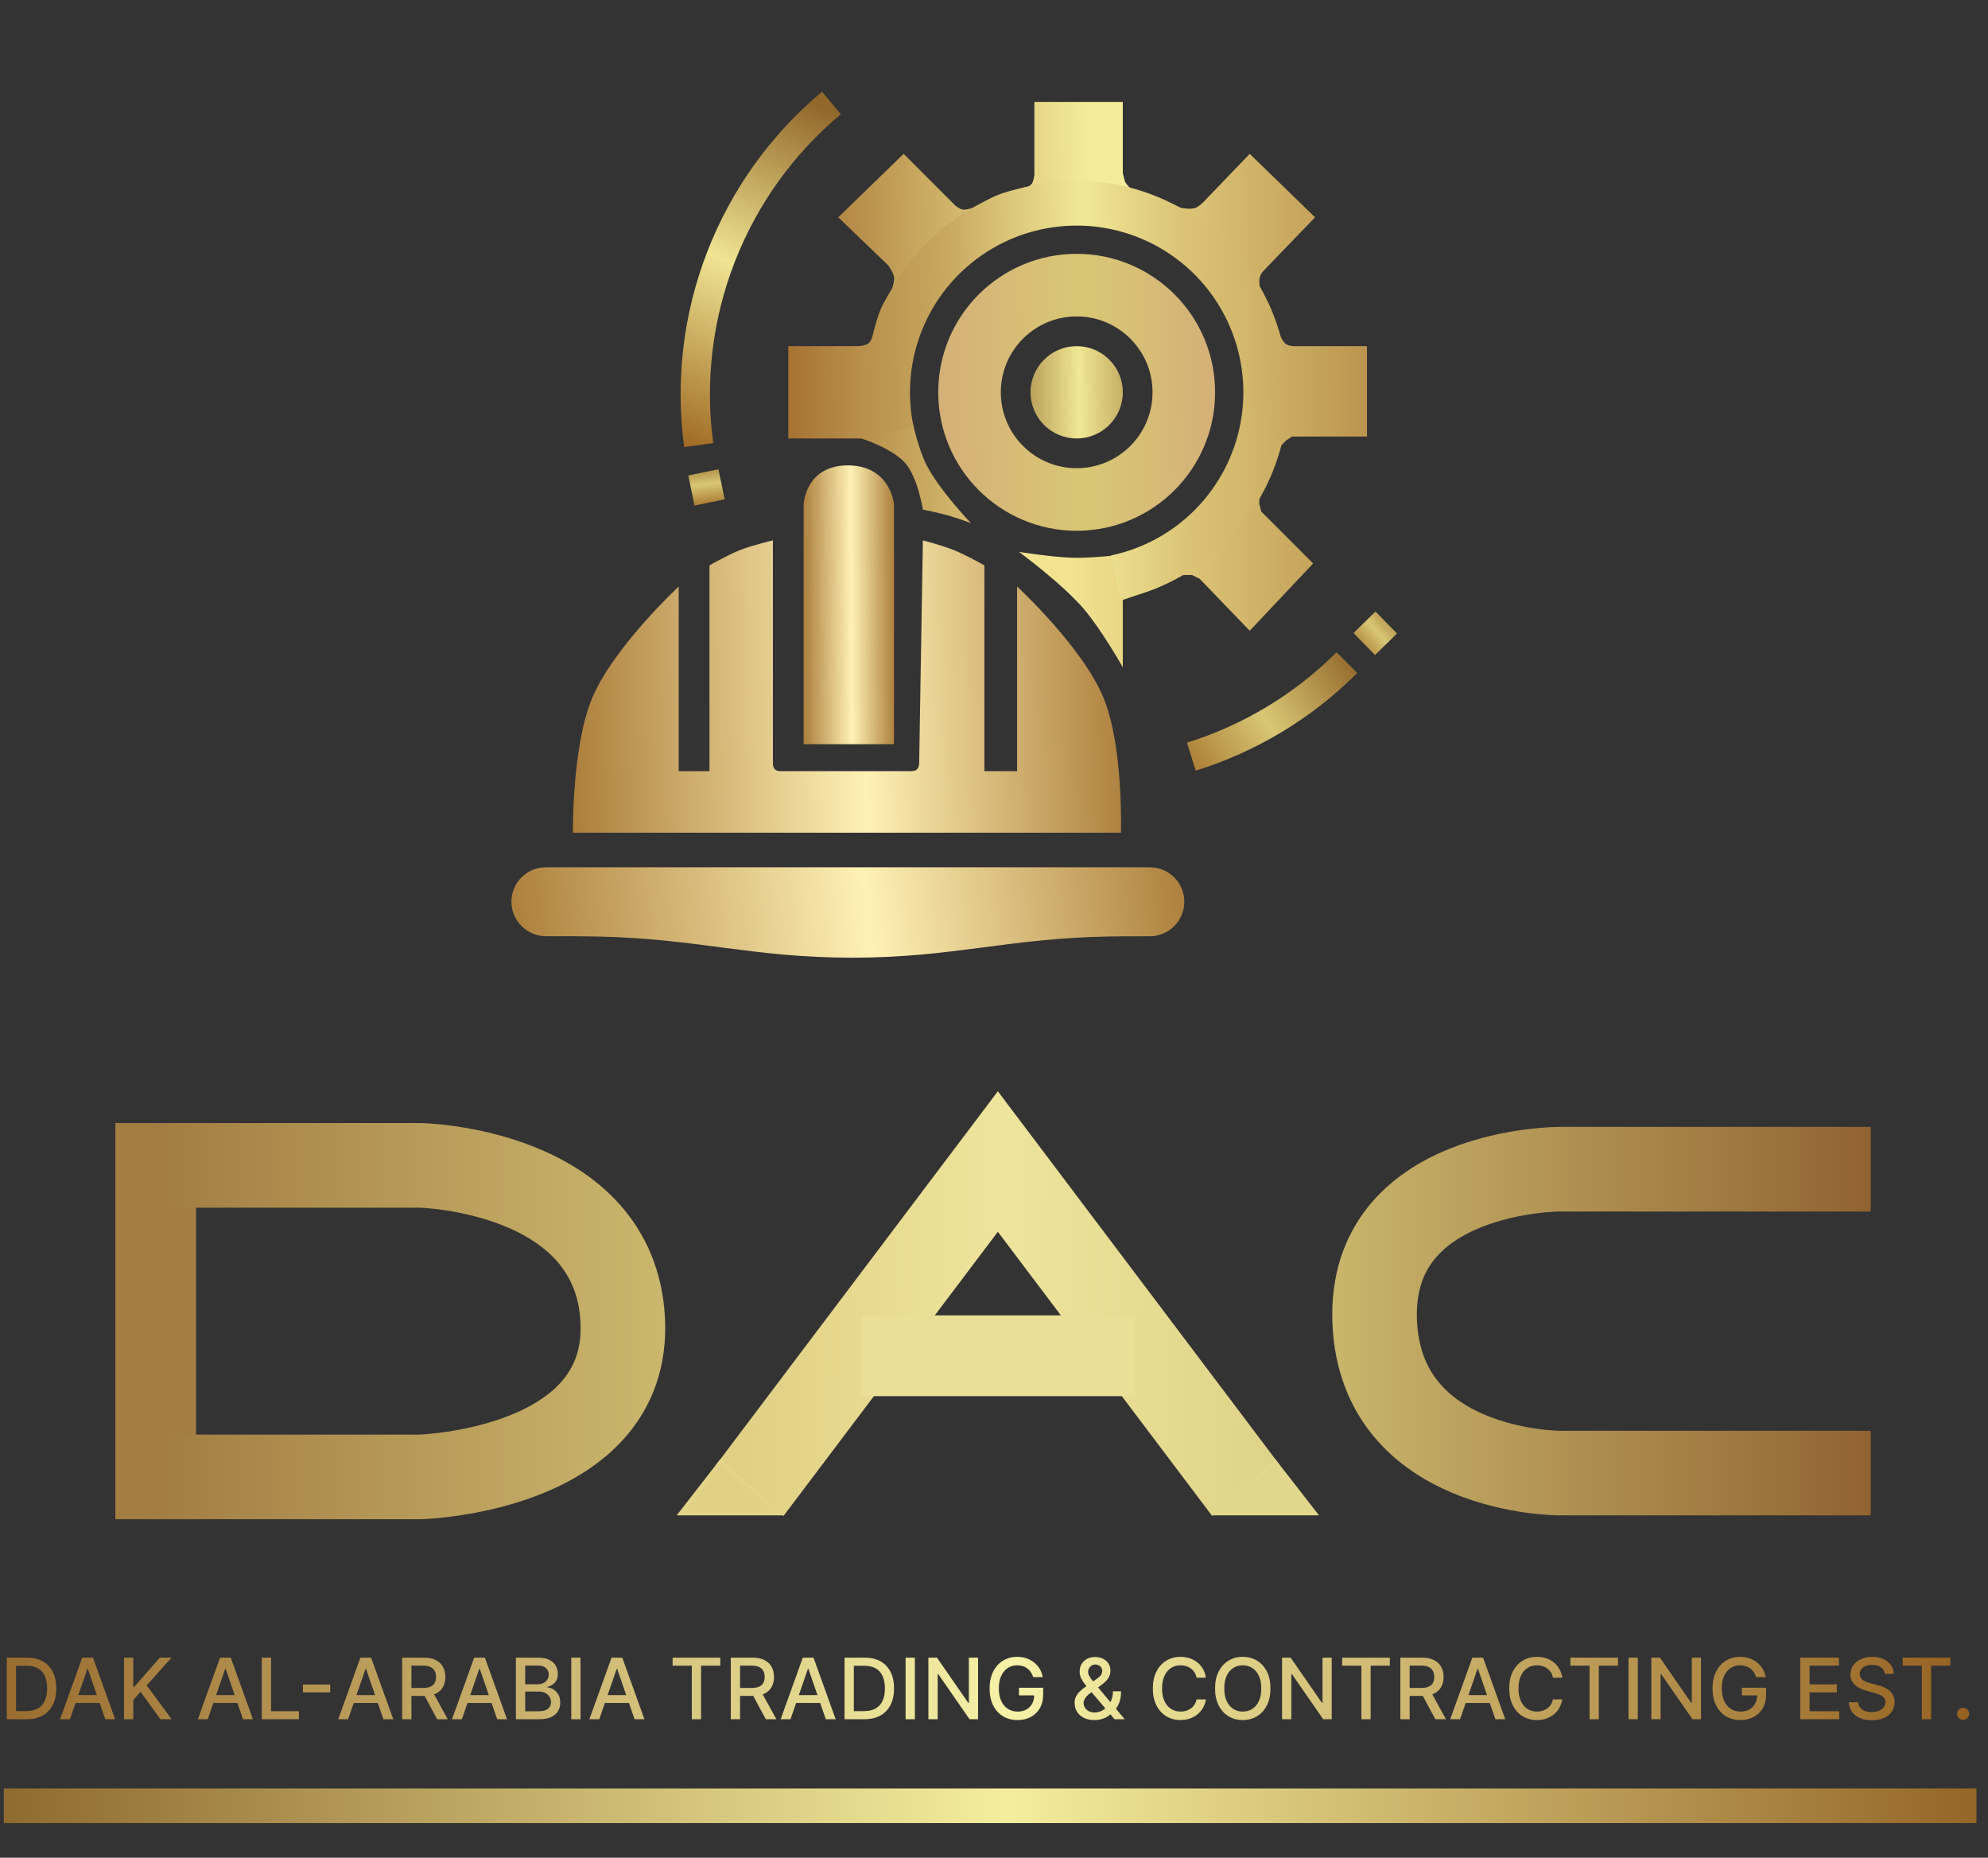 <svg xmlns="http://www.w3.org/2000/svg" width="517" height="483" viewBox="0 0 517 483" fill="none"><rect x="0" y="0" width="517" height="483" fill="#333333" stroke="none"/><path d="M292.5 51C292.038 49.923 291 53 291 53L292.5 56.5L298 57L311 65L320 73L324.5 80L327.5 101.5V110L325 121.5L316 135L301.5 142L289 144.5C289 144.5 282.797 145.174 278.5 145C273.175 144.784 265 143.5 265 143.5C265 143.5 276.276 151.745 282 158.5C286.552 163.871 292 173.5 292 173.5V156L300.5 153L307 149.5H310L312 150.5L325 164L341.5 146.5L328 133L327.5 131V129L330.5 123L333 116L334.5 114.5L336 113.5H355.5V90H337.5C337.5 90 335.49 90.156 334.5 89.5C333.686 88.961 333 87.5 333 87.5C333 87.5 331.895 84.103 331 82C329.974 79.589 328 76 328 76C328 76 327.5 75 327.5 73C327.5 71.5 328.5 70.5 328.5 70.5L342 56.5L325 40L313 52.5C313 52.5 311.9 53.621 311 54C309.56 54.606 307 54 307 54C307 54 303.69 52.378 301.5 51.5C298.634 50.351 294 49 294 49C294 49 292.935 52.015 292.5 51Z" fill="url(#paint0_linear_386_3)"></path><path d="M241 121C244.453 127.66 252.5 136 252.5 136C252.5 136 248.877 134.672 246.5 134C243.993 133.291 240 132.5 240 132.5C240 132.5 238.732 124.321 235.5 120.5C232.169 116.561 224 114 224 114H205V90H223C223 90 224.627 89.937 225.5 89.5C226.672 88.914 227 87 227 87C227 87 227.958 82.943 229 80.5C229.96 78.249 232 75 232 75C232 75 232.683 73.157 232.5 72C232.307 70.78 231 69 231 69L218 56.5L235 40L248.5 53.5C248.5 53.5 249.63 54.428 250.5 54.5C251.548 54.587 253 54 253 54C253 54 257.141 51.581 260 50.5C262.835 49.427 267.5 48.5 267.5 48.5C267.5 48.5 268.22 48.061 268.5 47.5C268.78 46.939 269 45.5 269 45.5V26.5H292V44.5V45C292 45 292.281 46.25 292.5 47C292.774 47.937 294.5 49.5 294.5 49.5L293.5 54.5L279 55.5L272.5 57.5C268.333 58.5 259.9 60.5 259.5 60.5C259.1 60.5 245.667 71.833 239 77.5L235.5 86L232.5 100.5L236 109.5H236.5V110L237.5 110.5C237.5 110.5 238.98 117.105 241 121Z" fill="url(#paint1_linear_386_3)"></path><path d="M232.5 193.5H209V131C209 131 209.5 121 220.5 121C231.5 121 232.5 131 232.5 131V193.5Z" fill="url(#paint2_linear_386_3)"></path><path d="M291.504 216.5H149.004C149.004 216.5 148.679 194.239 154.004 181.5C159.532 168.275 176.504 152.5 176.504 152.5V200.5H184.504V147C184.504 147 189.25 144.277 192.5 143C195.722 141.734 201.004 140.5 201.004 140.5V198.5C201.004 198.5 200.952 199.448 201.504 200C202.056 200.552 203.004 200.5 203.004 200.5H237.004C237.004 200.5 237.947 200.548 238.504 200C239.061 199.452 239.037 198.5 239.037 198.5L240.004 140.5C240.004 140.5 244.962 141.785 248 143C251.244 144.298 256.004 147 256.004 147V200.5H264.504V152.5C264.504 152.5 281.574 168.234 287.004 181.5C292.224 194.254 291.504 216.5 291.504 216.5Z" fill="url(#paint3_linear_386_3)"></path><path d="M133 234.439C133 229.502 137.002 225.5 141.939 225.5H299.055C303.995 225.5 308 229.505 308 234.445V234.445C308 239.428 303.93 243.45 298.947 243.437C295.345 243.428 291.285 243.438 288 243.5C261.946 243.996 247.559 249.016 221.5 249C195.636 248.984 181.358 244.045 155.5 243.5C151.458 243.415 146.372 243.408 142.058 243.426C137.074 243.446 133 239.423 133 234.439V234.439Z" fill="url(#paint4_linear_386_3)"></path><path d="M352.978 174.978C341.234 186.723 326.811 195.438 310.951 200.372L308.686 193.091C323.366 188.524 336.716 180.458 347.587 169.587L352.978 174.978Z" fill="url(#paint5_linear_386_3)"></path><path d="M177.924 116.231C175.602 99.056 177.673 81.572 183.944 65.415C190.215 49.258 200.48 34.954 213.78 23.842L218.669 29.693C206.358 39.979 196.857 53.218 191.053 68.174C185.248 83.129 183.331 99.312 185.48 115.21L177.924 116.231Z" fill="url(#paint6_linear_386_3)"></path><rect x="351.996" y="164.6" width="8" height="8" transform="rotate(-44.474 351.996 164.6)" fill="url(#paint7_linear_386_3)"></rect><rect x="179" y="123.615" width="8" height="8" transform="rotate(-11.644 179 123.615)" fill="url(#paint8_linear_386_3)"></rect><path d="M316 102C316 121.882 299.882 138 280 138C260.118 138 244 121.882 244 102C244 82.118 260.118 66 280 66C299.882 66 316 82.118 316 102ZM260.269 102C260.269 112.897 269.103 121.731 280 121.731C290.897 121.731 299.731 112.897 299.731 102C299.731 91.103 290.897 82.269 280 82.269C269.103 82.269 260.269 91.103 260.269 102Z" fill="url(#paint9_linear_386_3)"></path><circle cx="280" cy="102" r="12" fill="url(#paint10_linear_386_3)"></circle><path d="M291.35 155.816C301.993 153.572 311.733 148.221 319.336 140.441C326.938 132.661 332.064 122.802 334.063 112.109C336.062 101.416 334.846 90.371 330.568 80.37C326.29 70.368 319.142 61.86 310.028 55.921C300.915 49.982 290.245 46.879 279.368 47.004C268.49 47.129 257.894 50.477 248.92 56.624C239.945 62.771 232.995 71.441 228.948 81.538C224.901 91.635 223.939 102.706 226.184 113.35L237.583 110.945C235.814 102.556 236.572 93.831 239.762 85.872C242.952 77.914 248.43 71.08 255.503 66.235C262.577 61.39 270.928 58.752 279.502 58.653C288.075 58.555 296.485 61 303.668 65.681C310.851 70.362 316.485 77.069 319.856 84.951C323.228 92.834 324.187 101.54 322.611 109.968C321.035 118.395 316.996 126.166 311.003 132.298C305.011 138.43 297.335 142.647 288.945 144.417L291.35 155.816Z" fill="url(#paint11_linear_386_3)"></path><rect x="30" y="292" width="21" height="103" fill="#A37D42"></rect><path d="M39 303C66.436 303 81.819 303 109.256 303C109.256 303 159.965 303.994 161.947 343.252C163.93 382.509 109.256 384 109.256 384H39" stroke="url(#paint12_linear_386_3)" stroke-width="22"></path><path d="M195 387.5L259.5 302L324 387.5" stroke="url(#paint13_linear_386_3)" stroke-width="22"></path><path d="M177 393.5L187.5 380L202.5 393.5H177Z" fill="#E1D186" stroke="#E3D489"></path><path d="M342 393.5L331.5 380L316.5 393.5H342Z" fill="#E1D68B" stroke="#E2D78D"></path><rect x="224" y="342" width="71" height="21" fill="#EBDF97"></rect><path d="M486.5 304H405.5C405.5 304 356 304 357.5 343.5C359 383 405.5 383 405.5 383H486.5" stroke="url(#paint14_linear_386_3)" stroke-width="22"></path><path d="M6.938 447H1.758V431H7.102C8.669 431 10.016 431.32 11.141 431.961C12.266 432.596 13.128 433.51 13.727 434.703C14.331 435.891 14.633 437.315 14.633 438.977C14.633 440.643 14.328 442.076 13.719 443.273C13.115 444.471 12.24 445.393 11.094 446.039C9.948 446.68 8.562 447 6.938 447ZM4.172 444.891H6.805C8.023 444.891 9.036 444.661 9.844 444.203C10.651 443.74 11.255 443.07 11.656 442.195C12.057 441.315 12.258 440.242 12.258 438.977C12.258 437.721 12.057 436.656 11.656 435.781C11.26 434.906 10.669 434.242 9.883 433.789C9.096 433.336 8.12 433.109 6.953 433.109H4.172V444.891ZM18.191 447H15.629L21.387 431H24.176L29.934 447H27.371L22.848 433.906H22.723L18.191 447ZM18.621 440.734H26.934V442.766H18.621V440.734ZM32.244 447V431H34.658V438.641H34.853L41.565 431H44.603L38.15 438.203L44.627 447H41.721L36.549 439.852L34.658 442.023V447H32.244ZM54.027 447H51.465L57.223 431H60.012L65.769 447H63.207L58.684 433.906H58.559L54.027 447ZM54.457 440.734H62.77V442.766H54.457V440.734ZM68.08 447V431H70.494V444.922H77.744V447H68.08ZM85.877 437.984V440.016H78.783V437.984H85.877ZM90.529 447H87.967L93.725 431H96.514L102.271 447H99.709L95.186 433.906H95.061L90.529 447ZM90.959 440.734H99.272V442.766H90.959V440.734ZM104.582 447V431H110.285C111.525 431 112.553 431.214 113.371 431.641C114.194 432.068 114.809 432.659 115.215 433.414C115.621 434.164 115.824 435.031 115.824 436.016C115.824 436.995 115.618 437.857 115.207 438.602C114.801 439.341 114.186 439.917 113.363 440.328C112.546 440.74 111.517 440.945 110.277 440.945H105.957V438.867H110.059C110.84 438.867 111.475 438.755 111.965 438.531C112.46 438.307 112.822 437.982 113.051 437.555C113.28 437.128 113.395 436.615 113.395 436.016C113.395 435.411 113.277 434.888 113.043 434.445C112.814 434.003 112.452 433.664 111.957 433.43C111.467 433.19 110.824 433.07 110.027 433.07H106.996V447H104.582ZM112.48 439.781L116.434 447H113.684L109.809 439.781H112.48ZM120.113 447H117.551L123.309 431H126.098L131.855 447H129.293L124.77 433.906H124.645L120.113 447ZM120.543 440.734H128.855V442.766H120.543V440.734ZM134.166 447V431H140.025C141.161 431 142.101 431.187 142.846 431.562C143.59 431.932 144.148 432.435 144.518 433.07C144.887 433.701 145.072 434.411 145.072 435.203C145.072 435.87 144.95 436.432 144.705 436.891C144.46 437.344 144.132 437.708 143.721 437.984C143.314 438.255 142.867 438.453 142.377 438.578V438.734C142.908 438.76 143.426 438.932 143.932 439.25C144.442 439.562 144.864 440.008 145.197 440.586C145.531 441.164 145.697 441.867 145.697 442.695C145.697 443.513 145.505 444.247 145.119 444.898C144.739 445.544 144.15 446.057 143.354 446.437C142.557 446.812 141.538 447 140.299 447H134.166ZM136.58 444.93H140.064C141.221 444.93 142.049 444.706 142.549 444.258C143.049 443.81 143.299 443.25 143.299 442.578C143.299 442.073 143.171 441.609 142.916 441.187C142.661 440.766 142.296 440.43 141.822 440.18C141.354 439.93 140.796 439.805 140.15 439.805H136.58V444.93ZM136.58 437.922H139.814C140.356 437.922 140.843 437.818 141.275 437.609C141.713 437.401 142.059 437.109 142.314 436.734C142.575 436.354 142.705 435.906 142.705 435.391C142.705 434.729 142.473 434.174 142.01 433.727C141.546 433.279 140.835 433.055 139.877 433.055H136.58V437.922ZM150.975 431V447H148.561V431H150.975ZM155.842 447H153.279L159.037 431H161.826L167.584 447H165.021L160.498 433.906H160.373L155.842 447ZM156.271 440.734H164.584V442.766H156.271V440.734ZM174.928 433.078V431H187.311V433.078H182.318V447H179.912V433.078H174.928ZM190.047 447V431H195.75C196.99 431 198.018 431.214 198.836 431.641C199.659 432.068 200.273 432.659 200.68 433.414C201.086 434.164 201.289 435.031 201.289 436.016C201.289 436.995 201.083 437.857 200.672 438.602C200.266 439.341 199.651 439.917 198.828 440.328C198.01 440.74 196.982 440.945 195.742 440.945H191.422V438.867H195.523C196.305 438.867 196.94 438.755 197.43 438.531C197.924 438.307 198.286 437.982 198.516 437.555C198.745 437.128 198.859 436.615 198.859 436.016C198.859 435.411 198.742 434.888 198.508 434.445C198.279 434.003 197.917 433.664 197.422 433.43C196.932 433.19 196.289 433.07 195.492 433.07H192.461V447H190.047ZM197.945 439.781L201.898 447H199.148L195.273 439.781H197.945ZM205.578 447H203.016L208.773 431H211.563L217.32 447H214.758L210.234 433.906H210.109L205.578 447ZM206.008 440.734H214.32V442.766H206.008V440.734ZM224.811 447H219.631V431H224.975C226.542 431 227.889 431.32 229.014 431.961C230.139 432.596 231.001 433.51 231.6 434.703C232.204 435.891 232.506 437.315 232.506 438.977C232.506 440.643 232.201 442.076 231.592 443.273C230.988 444.471 230.113 445.393 228.967 446.039C227.821 446.68 226.436 447 224.811 447ZM222.045 444.891H224.678C225.896 444.891 226.91 444.661 227.717 444.203C228.524 443.74 229.128 443.07 229.529 442.195C229.93 441.315 230.131 440.242 230.131 438.977C230.131 437.721 229.93 436.656 229.529 435.781C229.133 434.906 228.542 434.242 227.756 433.789C226.969 433.336 225.993 433.109 224.826 433.109H222.045V444.891ZM237.922 431V447H235.508V431H237.922ZM254.352 431V447H252.133L244 435.266H243.852V447H241.438V431H243.672L251.813 442.75H251.961V431H254.352ZM268.701 436.055C268.55 435.581 268.347 435.156 268.092 434.781C267.842 434.401 267.542 434.078 267.193 433.813C266.844 433.542 266.446 433.336 265.998 433.195C265.555 433.055 265.068 432.984 264.537 432.984C263.636 432.984 262.824 433.216 262.1 433.68C261.376 434.143 260.803 434.823 260.381 435.719C259.964 436.609 259.756 437.701 259.756 438.992C259.756 440.289 259.967 441.385 260.389 442.281C260.811 443.177 261.389 443.857 262.123 444.32C262.857 444.784 263.693 445.016 264.631 445.016C265.501 445.016 266.258 444.839 266.904 444.484C267.555 444.13 268.058 443.63 268.412 442.984C268.771 442.333 268.951 441.568 268.951 440.688L269.576 440.805H264.998V438.812H271.287V440.633C271.287 441.977 271.001 443.143 270.428 444.133C269.86 445.117 269.074 445.878 268.068 446.414C267.068 446.951 265.923 447.219 264.631 447.219C263.183 447.219 261.912 446.885 260.818 446.219C259.73 445.552 258.881 444.607 258.271 443.383C257.662 442.154 257.357 440.695 257.357 439.008C257.357 437.732 257.535 436.586 257.889 435.57C258.243 434.555 258.74 433.693 259.381 432.984C260.027 432.271 260.785 431.727 261.654 431.352C262.529 430.971 263.485 430.781 264.521 430.781C265.386 430.781 266.191 430.909 266.936 431.164C267.686 431.419 268.352 431.781 268.936 432.25C269.524 432.719 270.011 433.276 270.396 433.922C270.782 434.562 271.042 435.273 271.178 436.055H268.701ZM284.643 447.227C283.57 447.227 282.645 447.031 281.869 446.641C281.098 446.25 280.505 445.719 280.088 445.047C279.671 444.37 279.463 443.604 279.463 442.75C279.463 442.099 279.598 441.521 279.869 441.016C280.14 440.505 280.518 440.034 281.002 439.602C281.486 439.169 282.046 438.734 282.682 438.297L285.26 436.477C285.697 436.19 286.038 435.888 286.283 435.57C286.528 435.247 286.65 434.849 286.65 434.375C286.65 434 286.489 433.641 286.166 433.297C285.843 432.953 285.411 432.781 284.869 432.781C284.494 432.781 284.163 432.872 283.877 433.055C283.596 433.237 283.374 433.471 283.213 433.758C283.057 434.039 282.979 434.336 282.979 434.648C282.979 435.013 283.077 435.38 283.275 435.75C283.479 436.12 283.739 436.503 284.057 436.898C284.374 437.289 284.708 437.695 285.057 438.117L292.486 447H289.846L283.697 439.773C283.182 439.164 282.702 438.591 282.26 438.055C281.817 437.513 281.458 436.966 281.182 436.414C280.911 435.857 280.775 435.255 280.775 434.609C280.775 433.875 280.942 433.224 281.275 432.656C281.614 432.083 282.085 431.635 282.689 431.312C283.294 430.99 284.002 430.828 284.814 430.828C285.637 430.828 286.343 430.99 286.932 431.312C287.525 431.63 287.981 432.055 288.299 432.586C288.622 433.112 288.783 433.687 288.783 434.312C288.783 435.073 288.593 435.745 288.213 436.328C287.838 436.906 287.32 437.437 286.658 437.922L283.447 440.289C282.822 440.747 282.387 441.201 282.143 441.648C281.903 442.091 281.783 442.437 281.783 442.687C281.783 443.146 281.9 443.57 282.135 443.961C282.374 444.352 282.708 444.664 283.135 444.898C283.567 445.133 284.072 445.25 284.65 445.25C285.244 445.25 285.822 445.122 286.385 444.867C286.952 444.607 287.465 444.234 287.924 443.75C288.387 443.266 288.755 442.685 289.025 442.008C289.296 441.331 289.432 440.573 289.432 439.734H291.541C291.541 440.766 291.424 441.638 291.189 442.352C290.955 443.06 290.671 443.638 290.338 444.086C290.01 444.529 289.7 444.875 289.408 445.125C289.314 445.208 289.226 445.292 289.143 445.375C289.059 445.458 288.971 445.542 288.877 445.625C288.335 446.172 287.679 446.576 286.908 446.836C286.143 447.096 285.387 447.227 284.643 447.227ZM313.615 436.203H311.178C311.084 435.682 310.91 435.224 310.654 434.828C310.399 434.432 310.087 434.096 309.717 433.82C309.347 433.544 308.933 433.336 308.475 433.195C308.021 433.055 307.54 432.984 307.029 432.984C306.107 432.984 305.282 433.216 304.553 433.68C303.829 434.143 303.256 434.823 302.834 435.719C302.417 436.615 302.209 437.708 302.209 439C302.209 440.302 302.417 441.401 302.834 442.297C303.256 443.193 303.831 443.87 304.561 444.328C305.29 444.786 306.11 445.016 307.021 445.016C307.527 445.016 308.006 444.948 308.459 444.812C308.917 444.672 309.331 444.466 309.701 444.195C310.071 443.924 310.383 443.594 310.639 443.203C310.899 442.807 311.079 442.354 311.178 441.844L313.615 441.852C313.485 442.638 313.232 443.362 312.857 444.023C312.488 444.68 312.011 445.247 311.428 445.727C310.85 446.201 310.188 446.568 309.443 446.828C308.699 447.089 307.886 447.219 307.006 447.219C305.62 447.219 304.386 446.891 303.303 446.234C302.219 445.573 301.365 444.628 300.74 443.398C300.12 442.169 299.811 440.703 299.811 439C299.811 437.292 300.123 435.826 300.748 434.602C301.373 433.372 302.227 432.43 303.311 431.773C304.394 431.112 305.626 430.781 307.006 430.781C307.855 430.781 308.646 430.904 309.381 431.148C310.12 431.388 310.785 431.742 311.373 432.211C311.962 432.674 312.449 433.242 312.834 433.914C313.219 434.581 313.48 435.344 313.615 436.203ZM330.402 439C330.402 440.708 330.09 442.177 329.465 443.406C328.84 444.63 327.983 445.573 326.895 446.234C325.811 446.891 324.579 447.219 323.199 447.219C321.814 447.219 320.577 446.891 319.488 446.234C318.405 445.573 317.551 444.628 316.926 443.398C316.301 442.169 315.988 440.703 315.988 439C315.988 437.292 316.301 435.826 316.926 434.602C317.551 433.372 318.405 432.43 319.488 431.773C320.577 431.112 321.814 430.781 323.199 430.781C324.579 430.781 325.811 431.112 326.895 431.773C327.983 432.43 328.84 433.372 329.465 434.602C330.09 435.826 330.402 437.292 330.402 439ZM328.012 439C328.012 437.698 327.801 436.602 327.379 435.711C326.962 434.815 326.389 434.138 325.66 433.68C324.936 433.216 324.116 432.984 323.199 432.984C322.277 432.984 321.454 433.216 320.73 433.68C320.007 434.138 319.434 434.815 319.012 435.711C318.595 436.602 318.387 437.698 318.387 439C318.387 440.302 318.595 441.401 319.012 442.297C319.434 443.187 320.007 443.865 320.73 444.328C321.454 444.786 322.277 445.016 323.199 445.016C324.116 445.016 324.936 444.786 325.66 444.328C326.389 443.865 326.962 443.187 327.379 442.297C327.801 441.401 328.012 440.302 328.012 439ZM346.326 431V447H344.107L335.975 435.266H335.826V447H333.412V431H335.646L343.787 442.75H343.936V431H346.326ZM349.059 433.078V431H361.441V433.078H356.449V447H354.043V433.078H349.059ZM364.178 447V431H369.881C371.12 431 372.149 431.214 372.967 431.641C373.79 432.068 374.404 432.659 374.811 433.414C375.217 434.164 375.42 435.031 375.42 436.016C375.42 436.995 375.214 437.857 374.803 438.602C374.396 439.341 373.782 439.917 372.959 440.328C372.141 440.74 371.113 440.945 369.873 440.945H365.553V438.867H369.654C370.436 438.867 371.071 438.755 371.561 438.531C372.055 438.307 372.417 437.982 372.646 437.555C372.876 437.128 372.99 436.615 372.99 436.016C372.99 435.411 372.873 434.888 372.639 434.445C372.41 434.003 372.048 433.664 371.553 433.43C371.063 433.19 370.42 433.07 369.623 433.07H366.592V447H364.178ZM372.076 439.781L376.029 447H373.279L369.404 439.781H372.076ZM379.709 447H377.146L382.904 431H385.693L391.451 447H388.889L384.365 433.906H384.24L379.709 447ZM380.139 440.734H388.451V442.766H380.139V440.734ZM406.299 436.203H403.861C403.768 435.682 403.593 435.224 403.338 434.828C403.083 434.432 402.77 434.096 402.4 433.82C402.031 433.544 401.617 433.336 401.158 433.195C400.705 433.055 400.223 432.984 399.713 432.984C398.791 432.984 397.965 433.216 397.236 433.68C396.512 434.143 395.939 434.823 395.518 435.719C395.101 436.615 394.893 437.708 394.893 439C394.893 440.302 395.101 441.401 395.518 442.297C395.939 443.193 396.515 443.87 397.244 444.328C397.973 444.786 398.794 445.016 399.705 445.016C400.21 445.016 400.689 444.948 401.143 444.812C401.601 444.672 402.015 444.466 402.385 444.195C402.755 443.924 403.067 443.594 403.322 443.203C403.583 442.807 403.762 442.354 403.861 441.844L406.299 441.852C406.169 442.638 405.916 443.362 405.541 444.023C405.171 444.68 404.695 445.247 404.111 445.727C403.533 446.201 402.872 446.568 402.127 446.828C401.382 447.089 400.57 447.219 399.689 447.219C398.304 447.219 397.07 446.891 395.986 446.234C394.903 445.573 394.049 444.628 393.424 443.398C392.804 442.169 392.494 440.703 392.494 439C392.494 437.292 392.807 435.826 393.432 434.602C394.057 433.372 394.911 432.43 395.994 431.773C397.077 431.112 398.309 430.781 399.689 430.781C400.538 430.781 401.33 430.904 402.064 431.148C402.804 431.388 403.468 431.742 404.057 432.211C404.645 432.674 405.132 433.242 405.518 433.914C405.903 434.581 406.163 435.344 406.299 436.203ZM408.398 433.078V431H420.781V433.078H415.789V447H413.383V433.078H408.398ZM425.932 431V447H423.518V431H425.932ZM442.361 431V447H440.143L432.01 435.266H431.861V447H429.447V431H431.682L439.822 442.75H439.971V431H442.361ZM456.711 436.055C456.56 435.581 456.357 435.156 456.102 434.781C455.852 434.401 455.552 434.078 455.203 433.813C454.854 433.542 454.456 433.336 454.008 433.195C453.565 433.055 453.078 432.984 452.547 432.984C451.646 432.984 450.833 433.216 450.109 433.68C449.385 434.143 448.813 434.823 448.391 435.719C447.974 436.609 447.766 437.701 447.766 438.992C447.766 440.289 447.977 441.385 448.398 442.281C448.82 443.177 449.398 443.857 450.133 444.32C450.867 444.784 451.703 445.016 452.641 445.016C453.51 445.016 454.268 444.839 454.914 444.484C455.565 444.13 456.068 443.63 456.422 442.984C456.781 442.333 456.961 441.568 456.961 440.688L457.586 440.805H453.008V438.812H459.297V440.633C459.297 441.977 459.01 443.143 458.438 444.133C457.87 445.117 457.083 445.878 456.078 446.414C455.078 446.951 453.932 447.219 452.641 447.219C451.193 447.219 449.922 446.885 448.828 446.219C447.74 445.552 446.891 444.607 446.281 443.383C445.672 442.154 445.367 440.695 445.367 439.008C445.367 437.732 445.544 436.586 445.898 435.57C446.253 434.555 446.75 433.693 447.391 432.984C448.036 432.271 448.794 431.727 449.664 431.352C450.539 430.971 451.495 430.781 452.531 430.781C453.396 430.781 454.201 430.909 454.945 431.164C455.695 431.419 456.362 431.781 456.945 432.25C457.534 432.719 458.021 433.276 458.406 433.922C458.792 434.562 459.052 435.273 459.188 436.055H456.711ZM468.184 447V431H478.215V433.078H470.598V437.953H477.691V440.023H470.598V444.922H478.309V447H468.184ZM490.166 435.203C490.083 434.464 489.739 433.891 489.135 433.484C488.531 433.073 487.77 432.867 486.854 432.867C486.197 432.867 485.63 432.971 485.15 433.18C484.671 433.383 484.299 433.664 484.033 434.023C483.773 434.378 483.643 434.781 483.643 435.234C483.643 435.615 483.731 435.943 483.908 436.219C484.09 436.495 484.327 436.727 484.619 436.914C484.916 437.096 485.234 437.25 485.572 437.375C485.911 437.495 486.236 437.594 486.549 437.672L488.111 438.078C488.622 438.203 489.145 438.372 489.682 438.586C490.218 438.799 490.715 439.081 491.174 439.43C491.632 439.779 492.002 440.211 492.283 440.727C492.57 441.242 492.713 441.859 492.713 442.578C492.713 443.484 492.479 444.289 492.01 444.992C491.546 445.695 490.872 446.25 489.986 446.656C489.106 447.063 488.041 447.266 486.791 447.266C485.593 447.266 484.557 447.076 483.682 446.695C482.807 446.315 482.122 445.776 481.627 445.078C481.132 444.375 480.859 443.542 480.807 442.578H483.229C483.275 443.156 483.463 443.638 483.791 444.023C484.124 444.404 484.549 444.687 485.064 444.875C485.585 445.057 486.156 445.148 486.775 445.148C487.458 445.148 488.064 445.042 488.596 444.828C489.132 444.609 489.554 444.307 489.861 443.922C490.169 443.531 490.322 443.076 490.322 442.555C490.322 442.081 490.187 441.693 489.916 441.391C489.65 441.089 489.288 440.839 488.83 440.641C488.377 440.443 487.864 440.268 487.291 440.117L485.4 439.602C484.119 439.253 483.104 438.74 482.354 438.062C481.609 437.385 481.236 436.49 481.236 435.375C481.236 434.453 481.486 433.648 481.986 432.961C482.486 432.273 483.163 431.74 484.018 431.359C484.872 430.974 485.835 430.781 486.908 430.781C487.992 430.781 488.947 430.971 489.775 431.352C490.609 431.732 491.265 432.255 491.744 432.922C492.223 433.583 492.473 434.344 492.494 435.203H490.166ZM494.809 433.078V431H507.191V433.078H502.199V447H499.793V433.078H494.809ZM510.527 447.148C510.1 447.148 509.733 446.997 509.426 446.695C509.118 446.388 508.965 446.018 508.965 445.586C508.965 445.159 509.118 444.794 509.426 444.492C509.733 444.185 510.1 444.031 510.527 444.031C510.954 444.031 511.322 444.185 511.629 444.492C511.936 444.794 512.09 445.159 512.09 445.586C512.09 445.872 512.017 446.135 511.871 446.375C511.73 446.609 511.543 446.797 511.309 446.937C511.074 447.078 510.814 447.148 510.527 447.148Z" fill="url(#paint15_linear_386_3)"></path><rect x="1" y="465" width="513" height="9" fill="url(#paint16_linear_386_3)"></rect><defs><linearGradient id="paint0_linear_386_3" x1="279" y1="104" x2="359.305" y2="103.686" gradientUnits="userSpaceOnUse"><stop stop-color="#F1E390"></stop><stop offset="1" stop-color="#B9914C"></stop></linearGradient><linearGradient id="paint1_linear_386_3" x1="201.46" y1="79.711" x2="297.224" y2="78.571" gradientUnits="userSpaceOnUse"><stop stop-color="#A36D2E"></stop><stop offset="0.858" stop-color="#F4EC99"></stop></linearGradient><linearGradient id="paint2_linear_386_3" x1="208.06" y1="156.231" x2="233.492" y2="156.11" gradientUnits="userSpaceOnUse"><stop stop-color="#A77734"></stop><stop offset="0.526" stop-color="#FFF1B5"></stop><stop offset="1" stop-color="#A77734"></stop></linearGradient><linearGradient id="paint3_linear_386_3" x1="143.298" y1="177.432" x2="297.44" y2="173.174" gradientUnits="userSpaceOnUse"><stop stop-color="#A77734"></stop><stop offset="0.526" stop-color="#FFF1B5"></stop><stop offset="1" stop-color="#A77734"></stop></linearGradient><linearGradient id="paint4_linear_386_3" x1="126" y1="236.92" x2="313.14" y2="216.394" gradientUnits="userSpaceOnUse"><stop stop-color="#A77734"></stop><stop offset="0.526" stop-color="#FFF1B5"></stop><stop offset="1" stop-color="#A77734"></stop></linearGradient><linearGradient id="paint5_linear_386_3" x1="303" y1="205" x2="353.004" y2="171.506" gradientUnits="userSpaceOnUse"><stop stop-color="#9A621D"></stop><stop offset="0.526" stop-color="#D9C775"></stop><stop offset="1" stop-color="#92672A"></stop></linearGradient><linearGradient id="paint6_linear_386_3" x1="174.5" y1="118" x2="212.511" y2="27.005" gradientUnits="userSpaceOnUse"><stop stop-color="#9A621D"></stop><stop offset="0.526" stop-color="#EFE492"></stop><stop offset="1" stop-color="#92672A"></stop></linearGradient><linearGradient id="paint7_linear_386_3" x1="347.146" y1="167.406" x2="365.186" y2="168.303" gradientUnits="userSpaceOnUse"><stop stop-color="#9A621D"></stop><stop offset="0.526" stop-color="#D9C775"></stop><stop offset="1" stop-color="#92672A"></stop></linearGradient><linearGradient id="paint8_linear_386_3" x1="182.003" y1="133.816" x2="183.26" y2="120.291" gradientUnits="userSpaceOnUse"><stop stop-color="#9A621D"></stop><stop offset="0.526" stop-color="#D9C775"></stop><stop offset="1" stop-color="#92672A"></stop></linearGradient><linearGradient id="paint9_linear_386_3" x1="241.12" y1="100.988" x2="319.024" y2="99.841" gradientUnits="userSpaceOnUse"><stop stop-color="#D5AE78"></stop><stop offset="0.526" stop-color="#D9C775"></stop><stop offset="1" stop-color="#D4AE78"></stop></linearGradient><linearGradient id="paint10_linear_386_3" x1="267.04" y1="101.663" x2="293.008" y2="101.28" gradientUnits="userSpaceOnUse"><stop stop-color="#B79D58"></stop><stop offset="0.526" stop-color="#F0E794"></stop><stop offset="1" stop-color="#C3AA60"></stop></linearGradient><linearGradient id="paint11_linear_386_3" x1="220.6" y1="100.454" x2="339.62" y2="98.701" gradientUnits="userSpaceOnUse"><stop stop-color="#B68C48"></stop><stop offset="0.214" stop-color="#C8A75F"></stop><stop offset="0.517" stop-color="#F1E896"></stop><stop offset="0.745" stop-color="#DAC174"></stop><stop offset="0.868" stop-color="#D3B76B"></stop><stop offset="1" stop-color="#C7A65D"></stop></linearGradient><linearGradient id="paint12_linear_386_3" x1="10" y1="343" x2="182" y2="343" gradientUnits="userSpaceOnUse"><stop stop-color="#996F38"></stop><stop offset="1" stop-color="#CEBB71"></stop></linearGradient><linearGradient id="paint13_linear_386_3" x1="176.5" y1="336" x2="340.5" y2="338" gradientUnits="userSpaceOnUse"><stop stop-color="#DDCB7F"></stop><stop offset="0.51" stop-color="#EFE49C"></stop><stop offset="1" stop-color="#DDD186"></stop></linearGradient><linearGradient id="paint14_linear_386_3" x1="340" y1="343" x2="493" y2="343" gradientUnits="userSpaceOnUse"><stop stop-color="#CCB96F"></stop><stop offset="1" stop-color="#8E5F2F"></stop></linearGradient><linearGradient id="paint15_linear_386_3" x1="-18.717" y1="439" x2="517" y2="439" gradientUnits="userSpaceOnUse"><stop stop-color="#936226"></stop><stop offset="0.526" stop-color="#F6F2A7"></stop><stop offset="1" stop-color="#935E1E"></stop></linearGradient><linearGradient id="paint16_linear_386_3" x1="-12.051" y1="469.5" x2="525.043" y2="469.5" gradientUnits="userSpaceOnUse"><stop stop-color="#8A642A"></stop><stop offset="0.51" stop-color="#F4ED9F"></stop><stop offset="1" stop-color="#906022"></stop></linearGradient></defs></svg>
